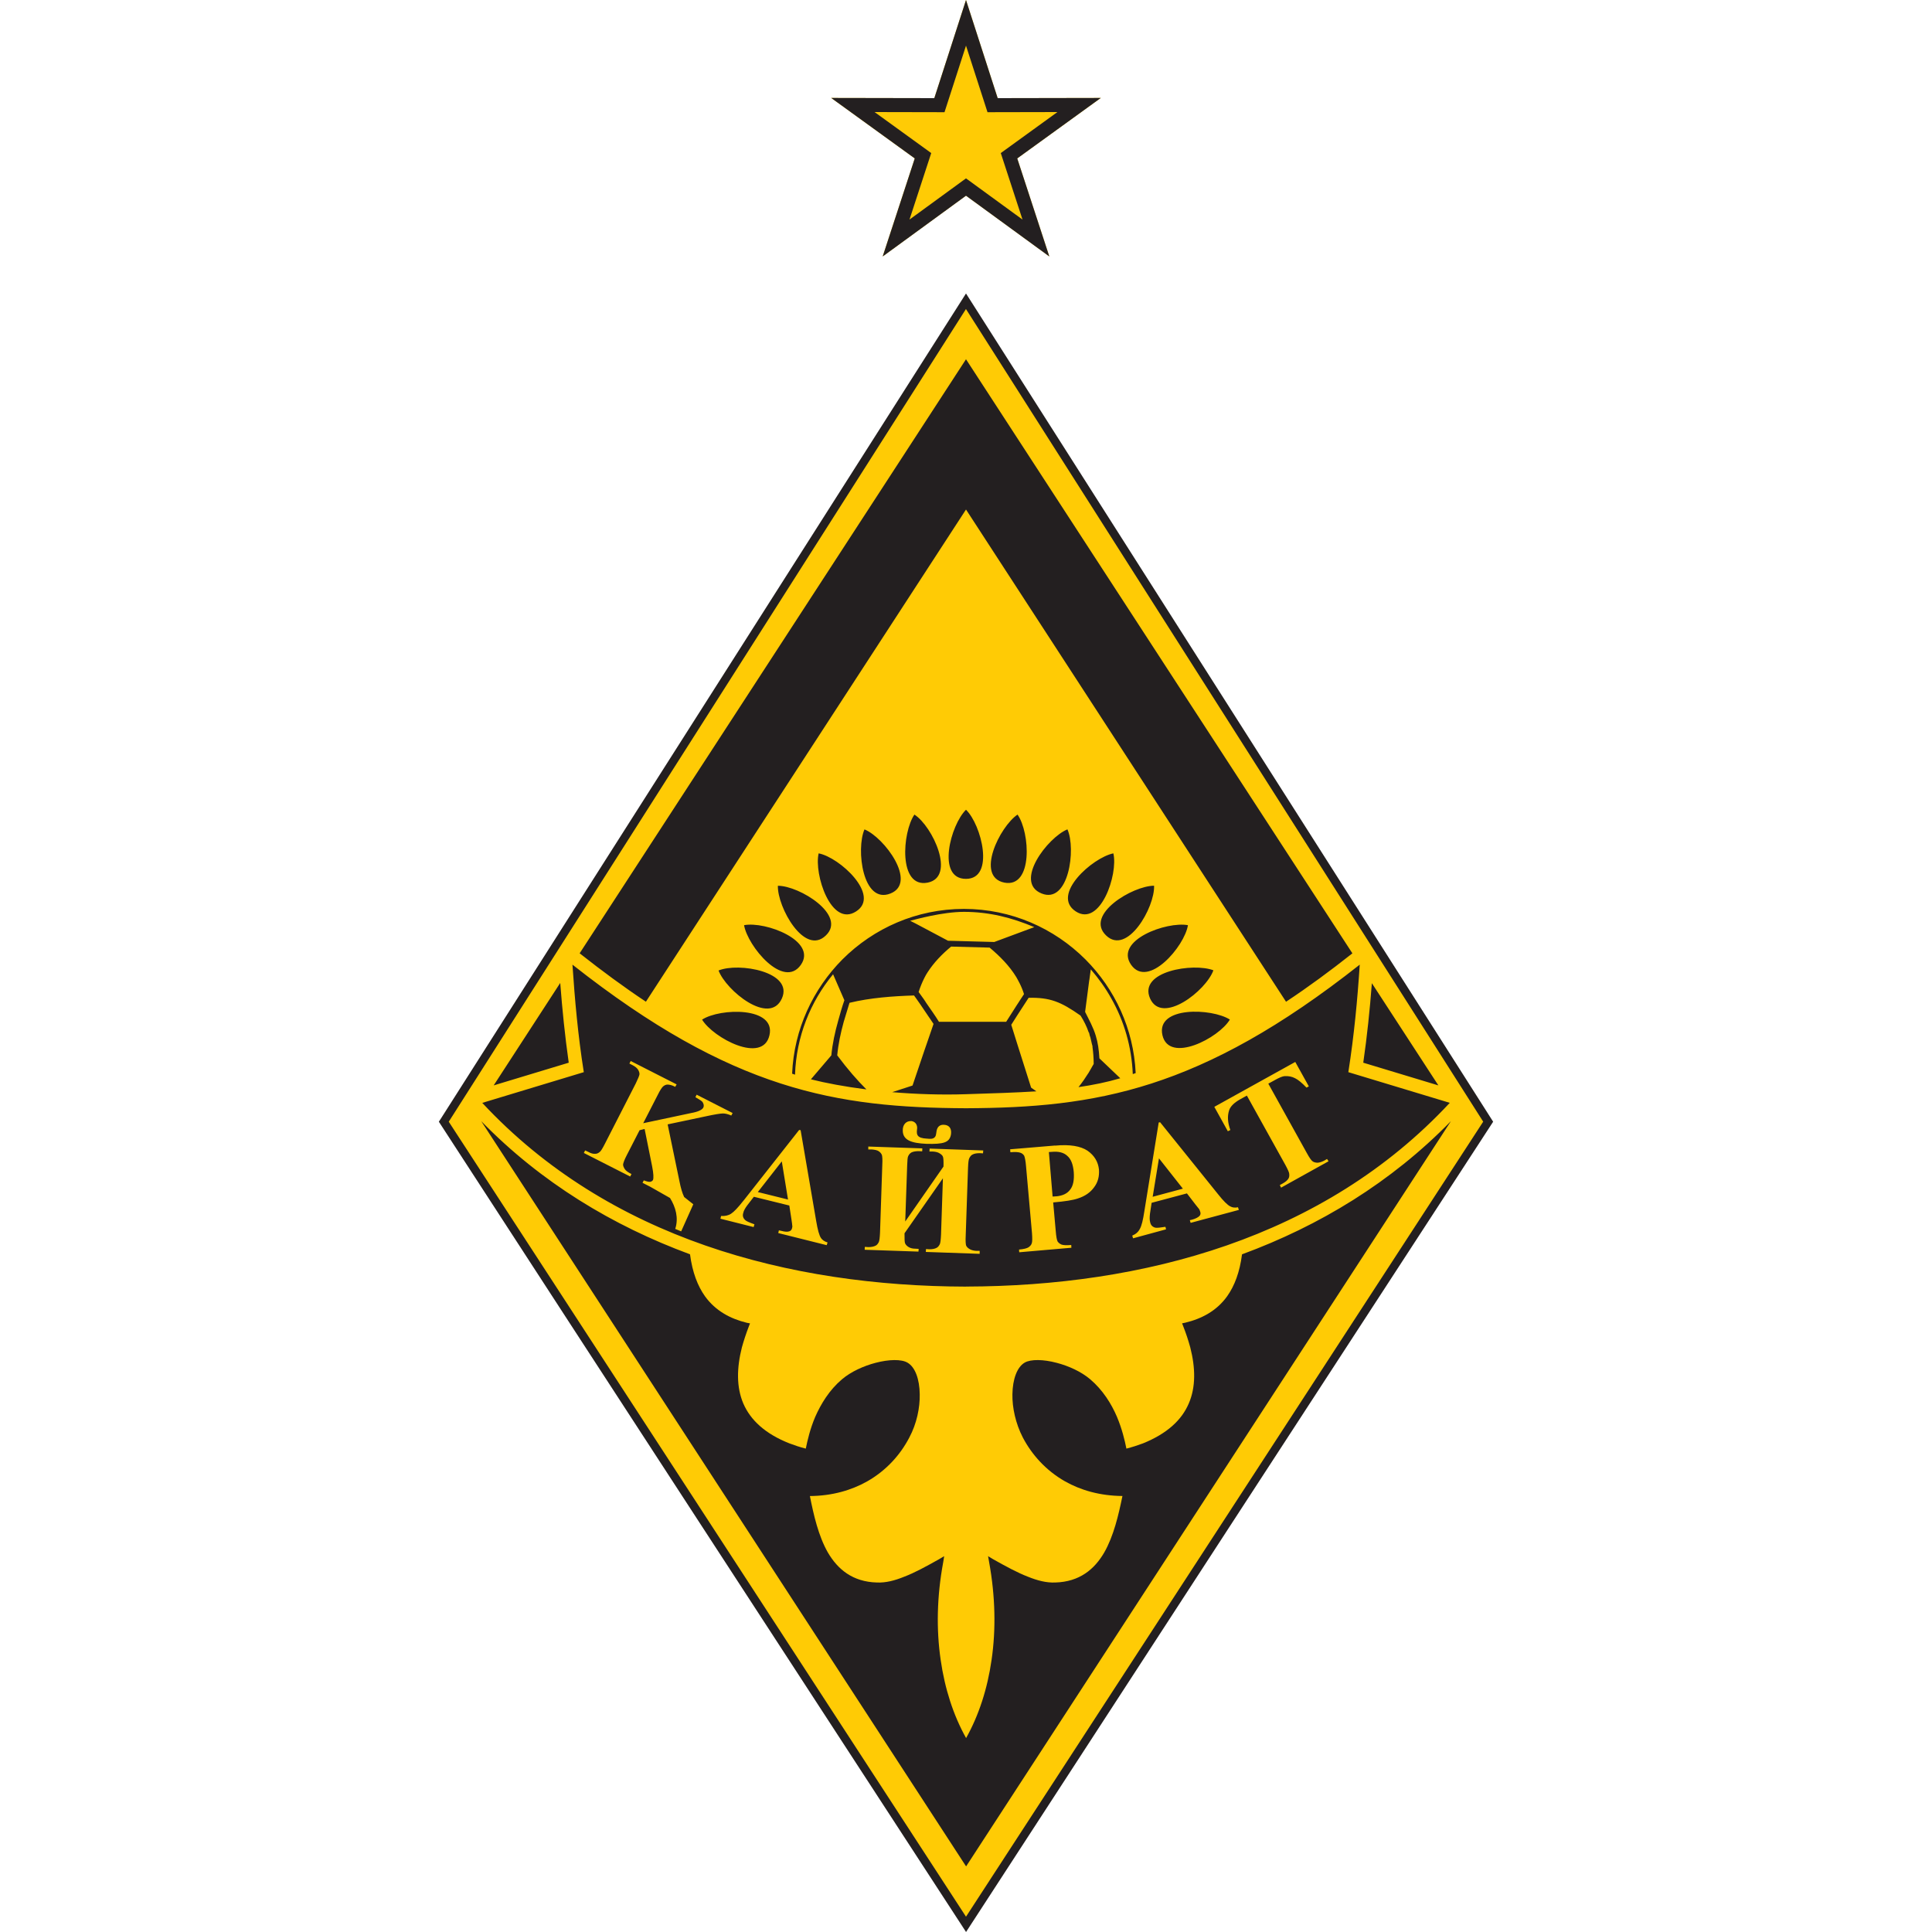 <?xml version="1.0" encoding="UTF-8"?> <svg xmlns="http://www.w3.org/2000/svg" id="Layer_1" data-name="Layer 1" viewBox="0 0 400 400"><defs><style> .cls-1, .cls-2 { fill: #231f20; } .cls-2, .cls-3 { fill-rule: evenodd; } .cls-3 { fill: #ffcb05; } </style></defs><polygon class="cls-3" points="91.89 232.24 200 62.37 308.11 232.24 200 398.42 91.89 232.24 91.89 232.24 91.89 232.24"></polygon><path class="cls-1" d="M199.99,63.98l-107.08,168.26,107.09,164.59,107.08-164.6L199.99,63.98h0ZM91.16,231.78L200,60.76c36.37,57.17,72.77,114.32,109.14,171.48-36.41,55.9-72.77,111.83-109.13,167.76-36.39-55.91-72.83-111.8-109.15-167.76l.3-.47h0Z"></path><path class="cls-2" d="M184.38,184.98c5.58-2.24-1.25-11.58-5.4-13.26-1.78,4.06-.38,15.6,5.4,13.26h0ZM192.05,182.74c5.92-1.17,1.03-11.67-2.73-14.09-2.52,3.66-3.37,15.26,2.73,14.09h0ZM200.01,266.37c36.54-.09,74-9.94,100.15-38.04l-21-6.35c1.2-7.7,1.89-15,2.36-22.26-33.09,26.11-54.76,29.61-81.51,29.73-26.75-.12-48.41-3.63-81.49-29.73.49,7.26,1.13,14.56,2.35,22.26l-21.02,6.36c26.16,28.1,63.59,37.95,100.17,38.04h0ZM268.17,219.86l2.81,5.06-.48.26c-.95-.99-1.73-1.64-2.38-1.95-.65-.35-1.39-.47-2.16-.43-.44.04-1.09.3-1.94.78l-1.43.78,7.99,14.39c.52.95.92,1.52,1.17,1.68.22.18.56.27.96.3.44,0,.92-.17,1.43-.42l.61-.36.31.48-9.83,5.46-.26-.53.61-.34c.55-.3.96-.65,1.17-.99.17-.27.22-.61.17-.99,0-.27-.27-.87-.78-1.82l-7.99-14.39-1.39.77c-1.25.7-2.04,1.48-2.29,2.3-.39,1.21-.29,2.55.26,4.06l-.52.25-2.8-5.05,16.77-9.3h0ZM236.01,254.4c.35-.62.64-1.81.91-3.59l2.98-18.41.29-.05,11.98,14.88c1.12,1.42,1.99,2.28,2.55,2.54.43.26,1,.31,1.59.18l.18.55-9.98,2.68-.17-.56.43-.09c.77-.21,1.34-.51,1.61-.82.17-.22.22-.48.13-.78-.04-.17-.13-.35-.22-.57-.05-.08-.31-.38-.79-.99l-1.76-2.29-7.31,1.95-.34,2.25c-.09.78-.09,1.34.04,1.77.12.6.46.95,1.03,1.12.31.08,1.04,0,2.13-.17l.13.52-6.83,1.86-.17-.56c.74-.3,1.26-.77,1.6-1.42h0ZM218.45,237.19c3.03-.29,5.27.09,6.71,1.05,1.41.99,2.2,2.29,2.37,3.92.09,1.39-.21,2.6-1,3.64-.76,1.07-1.89,1.86-3.37,2.33-1,.35-2.68.61-5.11.82l.53,5.92c.09,1.13.22,1.86.39,2.17.18.25.43.48.82.64.39.13,1.03.17,2,.08l.03.57-10.8.94-.04-.56c.99-.09,1.64-.26,1.98-.48.3-.22.55-.48.64-.78.14-.31.14-1.04.06-2.17l-1.23-13.82c-.09-1.17-.26-1.86-.38-2.17-.19-.3-.45-.52-.83-.64-.38-.13-1.03-.18-2.03-.09l-.05-.61,9.29-.78h0ZM188.58,232.09c.71.05,1.3.53,1.31,1.43-.04.52-.17,1.09.09,1.52.26.47.99.65,1.81.69.88.09,1.47.12,1.83-.39.29-.43.17-1.08.42-1.64.18-.48.66-.9,1.44-.82.89.04,1.58.61,1.42,1.91-.26,1.81-1.6,2.11-5.06,2.03-3.2-.14-4.84-.78-4.93-2.63-.08-1.43.78-2.12,1.69-2.08h0ZM179.08,258.15l.69.05c.61,0,1.12-.09,1.52-.3.26-.12.47-.38.65-.73.13-.25.21-.91.26-1.98l.47-14.05c.06-1.08,0-1.77-.09-2.03-.13-.31-.35-.56-.68-.78-.35-.22-.83-.3-1.44-.35h-.69s0-.6,0-.6l11.19.38-.03.61-.69-.04c-.61,0-1.12.08-1.51.26-.31.17-.52.4-.7.78-.13.21-.17.9-.21,1.94l-.4,11.59,7.92-11.38c.03-1.08-.01-1.73-.1-1.99-.09-.3-.35-.52-.7-.74-.33-.22-.8-.34-1.42-.38h-.69s.04-.61.04-.61l11.1.39-.05.6-.68-.04c-.61,0-1.14.08-1.52.3-.26.14-.47.39-.64.74-.14.26-.22.91-.26,1.98l-.48,14.05c-.06,1.09,0,1.78.08,2.04.13.3.35.52.7.73.34.22.82.35,1.42.39h.69s0,.61,0,.61l-11.15-.39.04-.6.68.05c.61,0,1.14-.09,1.51-.3.27-.13.48-.39.66-.74.12-.22.21-.91.26-1.99l.39-11.67-7.91,11.33-.04.08c0,1.13,0,1.81.13,2.08.12.26.35.52.69.73.34.22.82.36,1.42.36l.69.04-.04.56-11.14-.38.03-.57h0ZM153.92,248.6l11.53-14.65.31.04,3.23,18.85c.3,1.76.61,2.94,1,3.5.26.38.69.69,1.35.9l-.18.56-10.03-2.51.13-.56.44.09c.82.22,1.38.26,1.77.09.25-.09.44-.31.51-.61.05-.17.1-.39.04-.6,0-.09-.04-.52-.16-1.25l-.44-2.86-7.34-1.81-1.37,1.77c-.45.61-.74,1.12-.83,1.59-.18.56-.04,1.04.38,1.44.22.25.87.51,1.94.9l-.17.57-6.87-1.73.13-.56c.79.04,1.48-.09,2.08-.48.6-.39,1.46-1.3,2.54-2.68h0ZM121.16,238.19l.65.3c.52.3,1.04.44,1.47.39.29,0,.61-.13.9-.39.23-.17.57-.73,1.04-1.65l6.41-12.53c.46-.95.73-1.6.77-1.9,0-.3-.09-.61-.3-.95-.22-.35-.61-.65-1.12-.92l-.67-.34.27-.53,9.51,4.84-.3.51c-.6-.34-1.18-.47-1.59-.47-.3,0-.62.13-.92.39-.21.18-.61.74-1.07,1.69l-3.04,5.92,9.99-2.12c1.38-.25,2.2-.65,2.46-1.12.17-.39.08-.73-.17-1.16-.18-.22-.66-.52-1.47-.99l.25-.52,7.45,3.8-.27.52c-.69-.3-1.25-.43-1.73-.43-.47,0-1.68.18-3.63.61l-7.82,1.65,2.43,11.71c.28,1.46.61,2.56.99,3.33l1.89,1.5-2.51,5.61-1.23-.51c.73-2.25.1-4.5-1.08-6.4l-4.12-2.34-1.57-.8.26-.51c.64.25,1.08.34,1.34.3.25-.05.43-.18.55-.35.18-.38.13-1.38-.17-2.89l-1.55-7.7-1.04.26-2.64,5.14c-.52.99-.74,1.65-.78,1.96,0,.29.13.6.35.94.22.35.69.69,1.39,1.03l-.26.52-9.6-4.88.26-.52h0ZM165.81,199.76c3.45-4.97-7.34-9.07-11.76-8.21.75,4.37,8.18,13.32,11.76,8.21h0ZM161.88,206.72c2.47-5.53-8.95-7.51-13.11-5.79,1.55,4.15,10.55,11.5,13.11,5.79h0ZM133.73,207.39l66.27-101.9,66.26,101.91c4.67-3.09,9.18-6.42,13.53-9.86l.21-.16-80-123-79.99,122.99.23.18c4.35,3.43,8.85,6.76,13.5,9.85h0ZM284.03,203.56c-.42,5.51-.99,10.99-1.78,16.46l15.55,4.7-13.77-21.16h0ZM145.36,211.1c2.29,3.79,12.57,9.28,13.95,3.23,1.35-5.92-10.19-5.66-13.95-3.23h0ZM225.85,200.71c1.61,1.87,3.06,3.89,4.25,6.04,2.64,4.66,4.2,9.99,4.43,15.63.2-.07.4-.13.6-.21-.42-9.16-4.32-17.43-10.41-23.54-6.47-6.46-15.35-10.45-25.16-10.45-9.79,0-18.67,3.99-25.14,10.45-6.09,6.14-10.03,14.45-10.42,23.66.2.07.4.14.6.21.27-7.87,3.16-15.07,7.88-20.79l2.34,5.38c-.49,1.39-.88,2.78-1.26,4.16-.69,2.43-1.22,4.86-1.44,7.25l-4.23,4.96c3.08.78,7.01,1.52,11.49,2.09-1.89-1.88-3.89-4.17-6.04-7.05.21-2.3.7-4.6,1.34-6.93.38-1.3.79-2.6,1.2-3.95,4.3-1.04,8.94-1.38,13.36-1.52.18.26.35.48.53.74.52.75,1.07,1.51,1.56,2.27l.92,1.36c.09.13.19.26.27.39.26.39.51.76.76,1.13l-1.04,3.03-.85,2.46-2.46,7.27-4.21,1.37c4.99.42,10.19.59,15.34.42,5.39-.17,10.15-.32,14.51-.59l-1.09-.77-2.82-8.89-1.29-4.12,1.29-2.03,2.31-3.56c4.39-.08,6.62.78,10.75,3.69.69,1.1,1.26,2.23,1.68,3.46l.08.09.14.59c.04.13.08.24.13.37.1.41.2.85.3,1.3l.14.53v.19c.15,1.06.24,2.21.25,3.48l-.43.73v.02s-.68,1.17-.68,1.17h-.01c-.62.99-1.28,1.95-2.03,2.88,3.01-.44,5.88-1.02,8.65-1.84-1.44-1.38-2.89-2.74-4.32-4.12-.1-1.73-.31-3.26-.75-4.68-.52-1.75-1.4-3.3-2.21-4.94l.86-6.59v.1l.31-2.27h0ZM211.03,207.32l-.57.87-2.14,3.36h-13.92c-.77-1.26-1.73-2.6-2.69-3.99-.01-.03-.02-.06-.05-.09l-.39-.59c-.18-.25-.36-.5-.54-.75-.18-.26-.35-.48-.54-.74.33-1.04.73-2,1.18-2.9.12-.23.22-.44.35-.66.1-.18.21-.35.32-.52,1.31-2.03,3-3.78,4.88-5.33l7.97.21c2.1,1.76,4.1,3.77,5.52,6.1h0c.09.15.18.3.25.45.16.27.29.53.42.79.37.74.68,1.49.93,2.29l-.98,1.49h0ZM205.86,195.03l-9.58-.26c-3.38-1.77-7.11-3.81-7.84-4.13,1.14-.3,6.72-1.85,11.13-1.85,5.21,0,9.87,1.18,14.57,3.16-2.77,1.03-5.51,2.06-8.29,3.08h0ZM200,167.65c-3.17,3.06-6.19,14.31-.01,14.31,6.06,0,3.21-11.24.01-14.31h0ZM170.99,193.67c4.37-4.19-5.47-10.29-9.94-10.28-.12,4.41,5.5,14.6,9.94,10.28h0ZM239.95,239.83l-1.3,7.95,6.25-1.68-4.95-6.28h0ZM257.15,259.67c-.47,3.72-1.56,6.56-3.07,8.69-2.16,3.03-5.27,4.67-8.69,5.49l-.65.13.25.65c.58,1.46,1.04,2.89,1.44,4.33,1.08,4.22,1.17,8.21-.31,11.62-1.46,3.41-4.45,6.22-9.49,8.26-1.04.39-2.22.77-3.42,1.08-.35-1.77-.92-4.11-1.95-6.57-1.16-2.72-2.94-5.57-5.54-7.78-1.88-1.6-4.48-2.77-6.94-3.41-2.73-.73-5.36-.78-6.62-.05-1.59.91-2.51,3.46-2.55,6.57-.05,2.76.66,6.05,2.16,8.95,1.84,3.5,4.72,6.79,8.75,9.08,3.23,1.82,7.2,2.98,11.87,3.02-.81,3.94-1.81,8.26-3.76,11.68-2.03,3.5-5.13,6.09-10.15,6.23-1.81.08-3.66-.39-5.69-1.21-2.12-.82-4.43-2.07-7.14-3.59l-1.08-.65.22,1.25c1.29,7.09,1.42,13.93.51,20.19-.86,6.01-2.64,11.5-5.28,16.22-2.64-4.72-4.41-10.21-5.27-16.22-.91-6.26-.79-13.09.53-20.18l.2-1.26-1.08.64c-2.72,1.52-5.01,2.78-7.14,3.59-2.02.83-3.89,1.3-5.7,1.22-5.02-.13-8.12-2.72-10.17-6.23-1.94-3.41-2.93-7.73-3.71-11.67,4.67-.04,8.6-1.21,11.85-3.03,4.03-2.29,6.9-5.57,8.73-9.08,1.55-2.9,2.21-6.18,2.16-8.94-.03-3.12-.94-5.66-2.54-6.57-1.25-.74-3.84-.69-6.61.04-2.45.64-5.06,1.81-6.95,3.41-2.6,2.2-4.34,5.06-5.54,7.78-1.05,2.47-1.59,4.8-1.95,6.57-1.21-.3-2.33-.69-3.38-1.08-5.05-1.99-8.07-4.84-9.55-8.25-1.46-3.42-1.37-7.39-.3-11.63.4-1.44.87-2.86,1.43-4.32l.25-.65-.65-.12c-3.4-.83-6.48-2.46-8.67-5.49-1.52-2.14-2.61-4.96-3.1-8.69-16.01-5.91-30.82-14.84-43.23-27.57l100.39,154.3,100.38-154.3c-12.42,12.72-27.21,21.66-43.24,27.57h0ZM254.63,211.09c-3.72-2.38-15.34-2.81-13.96,3.24,1.39,5.93,11.67.6,13.96-3.24h0ZM115.99,203.51l-13.78,21.21,15.54-4.7c-.78-5.49-1.34-10.98-1.76-16.51h0ZM161.87,240.44l-4.97,6.36,6.25,1.55-1.29-7.91h0ZM210.67,168.65c-3.67,2.46-8.82,12.88-2.71,14.09,5.96,1.12,5.31-10.42,2.71-14.09h0ZM218.71,247.69c1.29-.13,2.24-.56,2.85-1.38.65-.82.86-2.03.75-3.64-.14-1.59-.57-2.72-1.35-3.37-.73-.69-1.81-.95-3.19-.82l-.61.04.77,9.21c.36,0,.62-.05.78-.05h0ZM222.73,188.7c5.06,3.29,8.81-7.65,7.78-12.02-4.32.87-13.01,8.6-7.78,12.02h0ZM229,193.67c4.38,4.24,10.12-5.83,9.94-10.29-4.4,0-14.43,5.97-9.94,10.29h0ZM245.95,191.55c-4.37-.83-15.31,3.11-11.76,8.21,3.5,4.97,11.06-3.8,11.76-8.21h0ZM251.22,200.89c-4.11-1.6-15.6.18-13.11,5.83,2.47,5.53,11.6-1.6,13.11-5.83h0ZM215.64,184.98c5.62,2.29,7.18-9.21,5.36-13.27-4.11,1.68-11.15,10.93-5.36,13.27h0ZM169.49,176.68c-1,4.32,2.59,15.38,7.77,12.01,5.12-3.29-3.41-11.19-7.77-12.01h0Z"></path><polygon class="cls-3" points="200 0 206.56 20.32 227.91 20.28 210.61 32.8 217.25 53.09 200 40.51 182.75 53.09 189.39 32.8 172.09 20.28 193.44 20.32 200 0 200 0 200 0"></polygon><path class="cls-2" d="M203.8,21.21l-3.8-11.76-4.45,13.78-14.48-.03,11.73,8.49-4.5,13.77,11.7-8.53,11.7,8.53-4.5-13.77,11.73-8.49-14.48.03-.65-2.02h0ZM200,0l6.56,20.32,21.35-.04-17.3,12.52,6.64,20.3-17.25-12.58-17.25,12.58,6.64-20.3-17.3-12.52,21.35.04,6.56-20.32h0Z"></path></svg> 